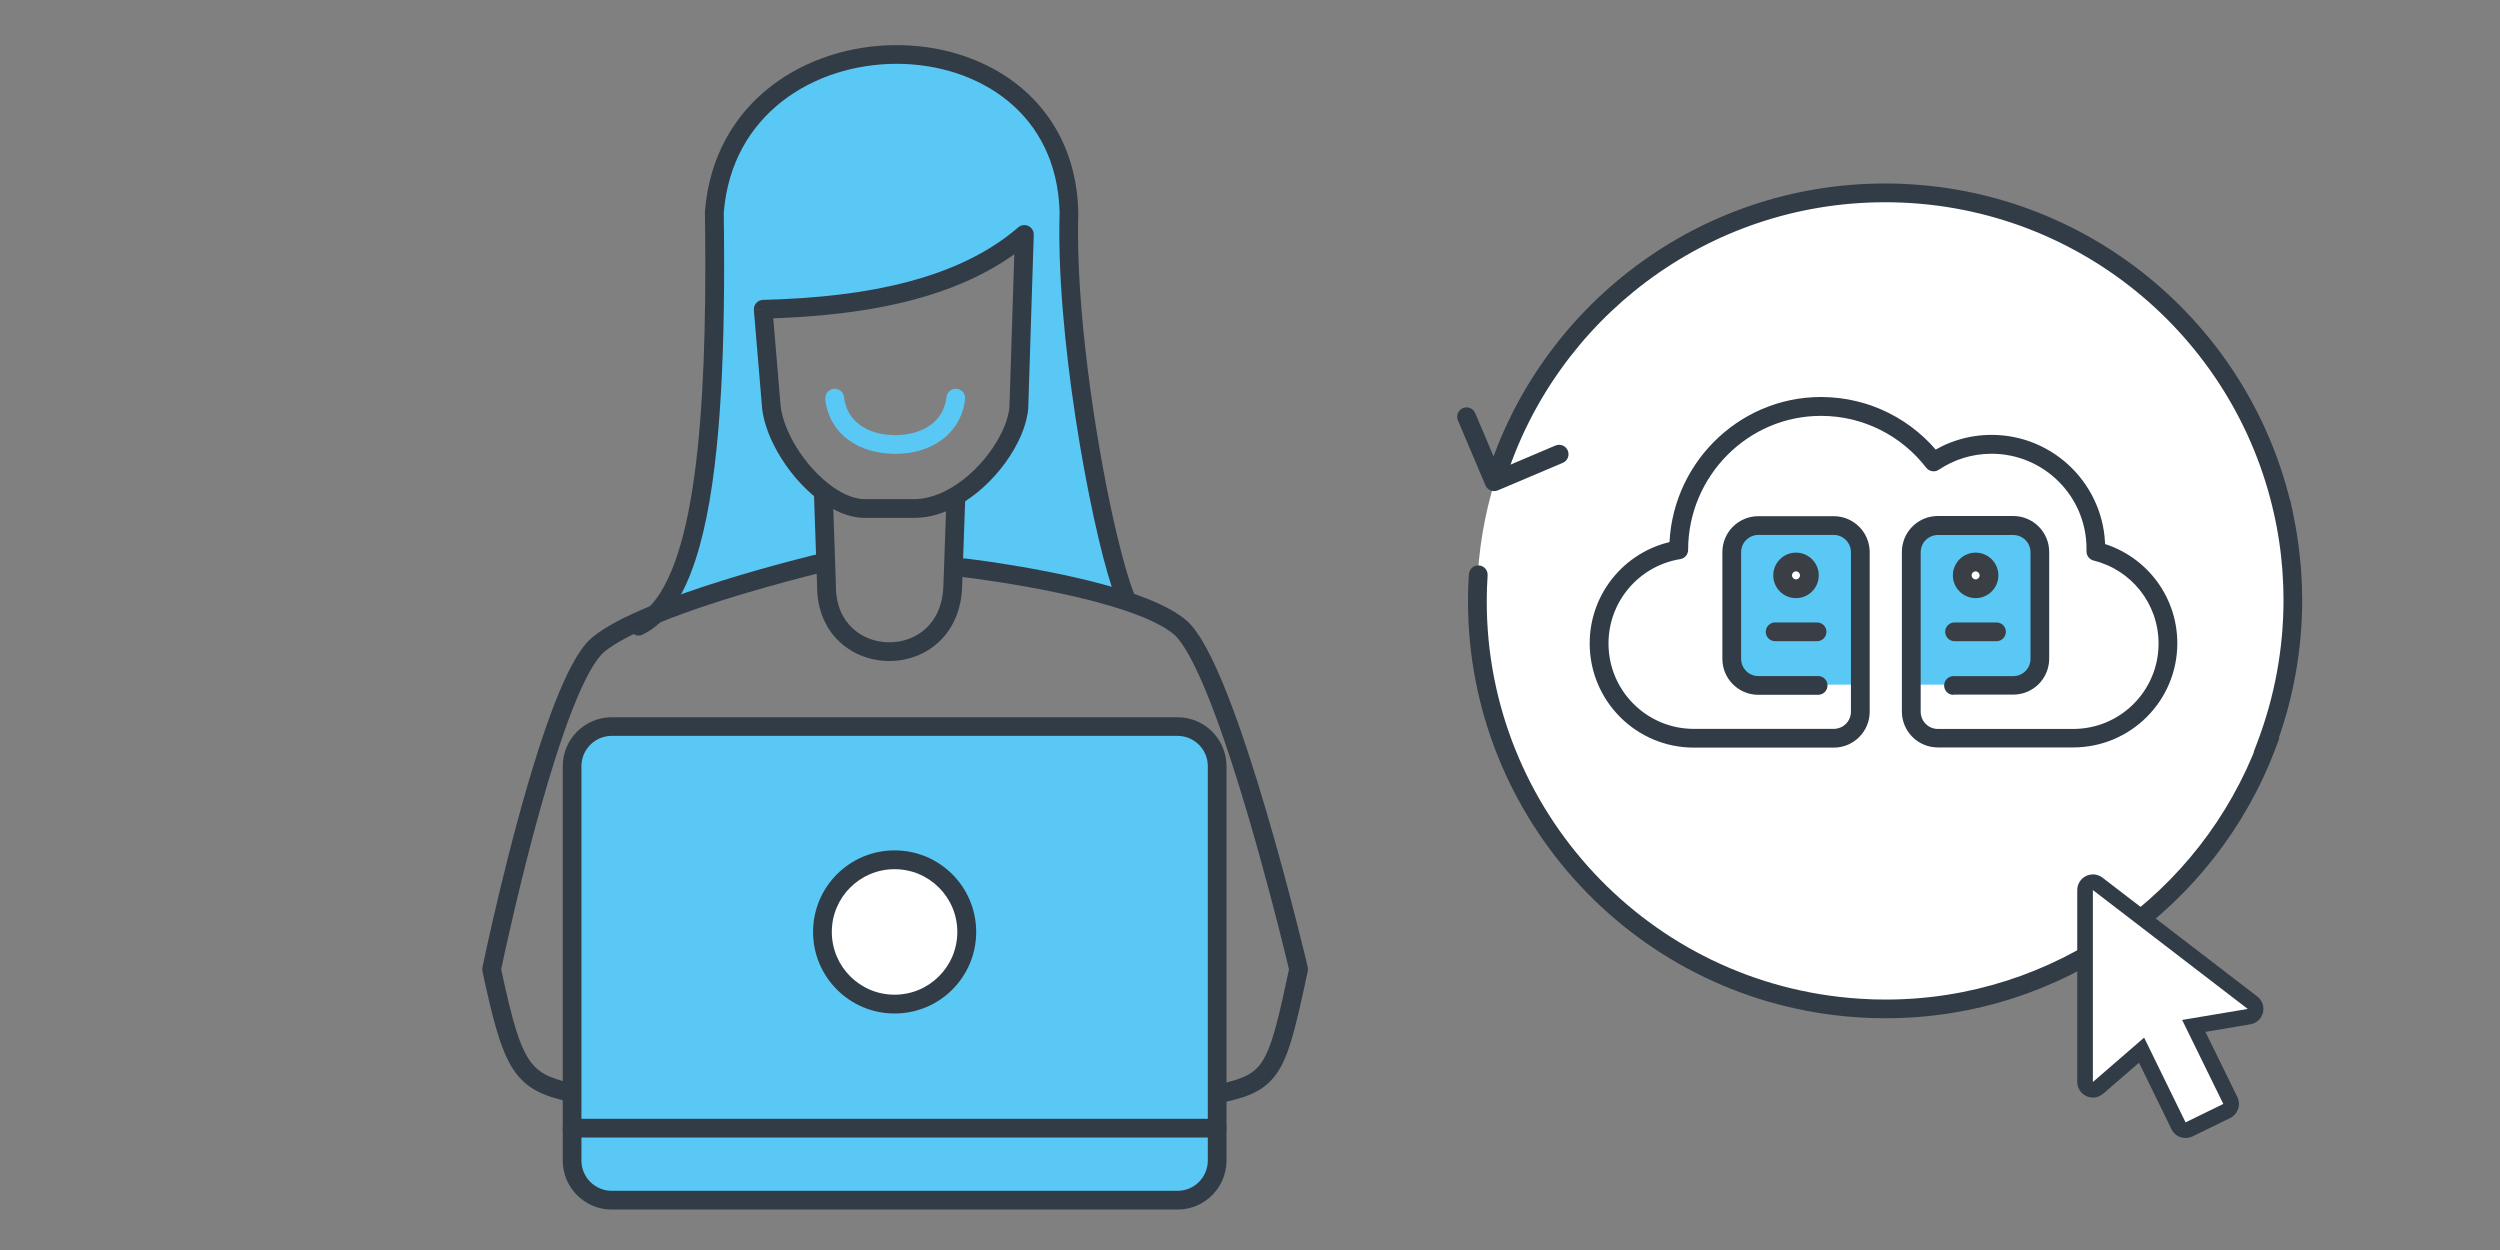 <?xml version="1.0" encoding="UTF-8"?>
<svg id="Webhosting" xmlns="http://www.w3.org/2000/svg" viewBox="0 0 400 200">
  <rect x="0" y="0" width="400" height="200" fill="#808080" stroke="none"/>
  <defs>
    <style>
      .cls-1 {
        fill: #fff;
      }

      .cls-2 {
        fill: #5ac8f5;
      }

      .cls-3 {
        fill: #323c46;
      }

      .cls-4 {
        fill: #393f45;
      }
    </style>
  </defs>
  <path class="cls-2" d="M154.32,90.86s14.49,1.68,25.2,5.1l1.36-.06c-3.52-8.75-10.69-41.99-10.02-62.6-.88-33.86-54.1-33.42-56.73,0,.44,32.24-1.29,60.48-11.79,66.07,10.95-4.94,29.87-8.11,29.9-9.85l-.49-10.33.73.02c-4.56-3.16-8.47-9.18-9.05-13.97l-1.32-15.73c17.17-.44,31.94-3.5,41.78-11.97l-.88,27.7c-.38,4.73-4.88,11.3-10.53,14.4h.45s-.49,13.89-.49,13.89c-.02,1.38,1.87-2.65,1.87-2.65Z"/>
  <path class="cls-3" d="M91.68,173.37c-1.94-.43-3.39-.88-4.48-1.48-.83-.45-1.47-.98-2.08-1.72-.9-1.1-1.7-2.73-2.49-5.21-.79-2.48-1.57-5.8-2.51-10.18l-1.47.31,1.47.3s.04-.17.11-.51c.53-2.5,2.97-13.84,6.16-25.26,1.59-5.71,3.38-11.44,5.19-16.07.9-2.31,1.82-4.35,2.7-5.95.87-1.6,1.74-2.76,2.39-3.29,1.67-1.41,4.74-3,8.33-4.48,5.38-2.23,11.95-4.28,17.16-5.76,2.6-.74,4.87-1.34,6.48-1.76.81-.21,1.45-.37,1.89-.48.44-.11.67-.16.67-.17.81-.19,1.3-1,1.11-1.81-.19-.81-1-1.3-1.81-1.11-.02,0-6.92,1.66-14.8,4.11-3.94,1.23-8.13,2.66-11.85,4.2-3.72,1.55-6.95,3.17-9.1,4.94-1.22,1.03-2.25,2.57-3.29,4.51-1.81,3.39-3.56,8.06-5.23,13.2-4.98,15.41-9.03,35.04-9.04,35.07-.04.21-.04.41,0,.62.84,3.92,1.56,7.03,2.31,9.54.56,1.89,1.14,3.45,1.81,4.77,1,1.98,2.28,3.46,3.91,4.47,1.63,1.02,3.52,1.59,5.83,2.1.81.18,1.61-.33,1.79-1.14.18-.81-.33-1.61-1.14-1.79h0Z"/>
  <path class="cls-3" d="M196.1,176.3c2.05-.46,3.73-.96,5.19-1.8,1.09-.62,2.03-1.45,2.8-2.49,1.16-1.56,1.95-3.54,2.71-6.19.76-2.66,1.5-6.02,2.44-10.42.05-.21.04-.44,0-.66,0-.02-2.85-12.13-6.67-25.08-1.91-6.47-4.06-13.15-6.23-18.65-1.09-2.75-2.18-5.21-3.26-7.22-1.1-2.01-2.14-3.58-3.37-4.62-2.19-1.81-5.42-3.21-9.09-4.44-5.5-1.82-12.01-3.15-17.16-4.04-5.15-.89-8.94-1.33-8.96-1.33-.82-.1-1.57.49-1.66,1.32-.1.82.49,1.57,1.32,1.66,0,0,.1.01.29.04,1.46.18,8.17,1.04,15.36,2.59,3.59.77,7.31,1.72,10.53,2.83,3.21,1.1,5.94,2.39,7.46,3.68.68.55,1.66,1.89,2.65,3.74,1.75,3.25,3.66,8.05,5.48,13.39,2.75,8.01,5.35,17.23,7.26,24.43.96,3.6,1.74,6.71,2.28,8.9.27,1.1.48,1.97.63,2.57s.22.92.22.92l1.46-.34-1.47-.31c-.84,3.91-1.5,6.97-2.15,9.36-.48,1.79-.95,3.2-1.45,4.29-.37.82-.76,1.46-1.17,1.98-.62.77-1.3,1.3-2.26,1.77-.96.46-2.21.84-3.84,1.2-.81.18-1.32.98-1.14,1.79.18.81.98,1.32,1.79,1.14h0Z"/>
  <rect class="cls-2" x="91.53" y="116.25" width="103.21" height="75.78" rx="6.34" ry="6.34"/>
  <path class="cls-3" d="M188.4,192.03v-1.5h-90.52c-1.34,0-2.54-.54-3.43-1.42-.88-.88-1.42-2.08-1.42-3.43v-63.09c0-1.34.54-2.54,1.42-3.43.88-.88,2.08-1.42,3.43-1.42h90.52c1.34,0,2.54.54,3.43,1.42.88.88,1.42,2.08,1.42,3.43v63.09c0,1.34-.54,2.54-1.42,3.43-.88.88-2.08,1.42-3.43,1.42v3c4.33,0,7.84-3.51,7.84-7.84v-63.09c0-4.33-3.51-7.84-7.84-7.84h-90.52c-4.33,0-7.84,3.51-7.84,7.84v63.09c0,4.33,3.51,7.84,7.84,7.84h90.52v-1.5Z"/>
  <path class="cls-3" d="M91.53,182.01h103.21c.83,0,1.5-.67,1.5-1.5s-.67-1.5-1.5-1.5h-103.21c-.83,0-1.5.67-1.5,1.5s.67,1.5,1.5,1.5"/>
  <circle class="cls-1" cx="143.14" cy="149.11" r="11.55"/>
  <path class="cls-3" d="M131.59,149.11h1.5c0-2.78,1.12-5.28,2.94-7.1,1.82-1.82,4.33-2.94,7.1-2.94,2.78,0,5.28,1.12,7.1,2.94,1.82,1.82,2.94,4.33,2.94,7.1,0,2.78-1.12,5.28-2.94,7.1-1.82,1.82-4.33,2.94-7.1,2.94-2.78,0-5.28-1.12-7.1-2.94-1.82-1.82-2.94-4.33-2.94-7.1h-3c0,7.21,5.84,13.05,13.05,13.05,7.21,0,13.05-5.84,13.05-13.05,0-7.21-5.84-13.05-13.05-13.05-7.21,0-13.05,5.84-13.05,13.05h1.5Z"/>
  <path class="cls-3" d="M130.24,79.23l.49,14.33,1.5-.05-1.5-.02v.26c-.01,3.84,1.42,6.93,3.62,8.96,2.19,2.04,5.08,3.05,7.94,3.05,2.86,0,5.74-1,7.95-3.07,2.21-2.07,3.66-5.2,3.71-9.15l-1.5-.02,1.5.05.49-13.88c.03-.83-.62-1.52-1.45-1.55-.83-.03-1.52.62-1.55,1.45l-.49,13.88v.03c-.06,3.27-1.18,5.51-2.76,7.01-1.59,1.5-3.73,2.26-5.89,2.26-2.17,0-4.32-.77-5.9-2.25-1.57-1.48-2.65-3.65-2.66-6.77v-.21s0-.07,0-.07l-.49-14.33c-.03-.83-.72-1.48-1.55-1.45-.83.03-1.48.72-1.45,1.55h0Z"/>
  <path class="cls-3" d="M122.11,49.49l-1.49.13,1.32,15.73v.05c.24,1.92.92,3.92,1.9,5.86,1.47,2.91,3.61,5.71,6.1,7.86,1.24,1.07,2.57,1.98,3.96,2.64,1.39.66,2.85,1.07,4.34,1.1h.03s8.16,0,8.16,0h.03c2.34-.04,4.59-.76,6.65-1.87,3.1-1.68,5.79-4.25,7.81-7.04,2.01-2.81,3.36-5.83,3.6-8.62v-.07s.88-27.7.88-27.7c.02-.59-.32-1.15-.85-1.4-.53-.26-1.18-.17-1.63.22-4.71,4.05-10.64,6.85-17.55,8.68-6.91,1.84-14.78,2.71-23.29,2.92-.41.01-.8.19-1.08.5-.28.31-.41.72-.38,1.13l1.49-.13.04,1.5c8.66-.22,16.76-1.1,23.98-3.02,7.23-1.92,13.6-4.89,18.74-9.31l-.98-1.14-1.5-.05-.88,27.7,1.5.05-1.5-.12c-.1,1.31-.62,2.94-1.49,4.6-1.3,2.5-3.39,5.08-5.83,6.99-2.44,1.92-5.19,3.14-7.8,3.18l.03,1.5v-1.5h-8.16v1.5l.03-1.5c-1.28-.02-2.74-.51-4.22-1.41-2.21-1.34-4.41-3.56-6.08-6.03-1.68-2.46-2.82-5.19-3.08-7.39l-1.49.18,1.49-.13-1.32-15.73-1.49.13.04,1.5-.04-1.5Z"/>
  <path class="cls-2" d="M132.03,63.87c.32,2.82,1.75,5.11,3.8,6.57,2.04,1.47,4.64,2.17,7.39,2.17,2.76,0,5.35-.7,7.39-2.17,2.04-1.46,3.48-3.75,3.8-6.57.1-.82-.49-1.57-1.31-1.66-.82-.1-1.57.49-1.66,1.31-.25,2.04-1.16,3.46-2.57,4.49-1.41,1.02-3.38,1.61-5.63,1.61-2.25,0-4.22-.58-5.63-1.61-1.41-1.03-2.32-2.45-2.57-4.49-.1-.82-.84-1.41-1.66-1.31-.82.1-1.41.84-1.31,1.67h0Z"/>
  <circle class="cls-1" cx="301.58" cy="96.1" r="65.27"/>
  <path class="cls-3" d="M248.88,71.28l-9.02,3.83-3.83-9.02c-.32-.76-1.2-1.12-1.97-.79-.76.32-1.12,1.2-.79,1.97l4.41,10.4c.15.36.45.66.82.8.37.15.78.14,1.15-.01l10.4-4.41c.76-.32,1.12-1.2.79-1.97-.32-.76-1.2-1.12-1.97-.79h0Z"/>
  <path class="cls-3" d="M235.02,91.85c-.1,1.47-.14,2.93-.14,4.39,0,34.89,27.11,64.24,62.42,66.54,1.47.1,2.93.14,4.39.14,28.23,0,52.83-17.74,62.41-43.22l.61-1.63-1.77-.38-.32,1.47,1.4.53c2.85-7.54,4.33-15.57,4.33-23.68,0-1.57-.06-3.14-.17-4.71-.02-.24-.04-.48-.06-.72-.06-.71-.13-1.41-.21-2.11-.03-.3-.07-.6-.11-.92-.05-.4-.11-.8-.16-1.2-.07-.48-.15-.97-.23-1.44-.07-.4-.14-.8-.21-1.19-.1-.52-.2-1.04-.31-1.55-.02-.11-.05-.27-.09-.47l-.37-1.69-1.63.62.53,1.4,1.46-.32c-6.58-29.94-33.26-52.34-65.18-52.35-29.95,0-55.29,19.72-63.74,46.9-.25.79.2,1.63.99,1.88.79.25,1.63-.2,1.88-.99,8.07-25.94,32.27-44.79,60.88-44.79,30.48,0,55.96,21.4,62.25,49.99l.37,1.7,1.63-.62-.53-1.4-1.46.32c.02.1.05.25.09.45.1.49.2.99.3,1.48.07.38.14.76.2,1.14.08.46.15.92.22,1.38.06.38.11.76.16,1.14.04.28.07.57.1.88.08.67.14,1.35.2,2.02.02.23.04.46.05.69.11,1.5.16,3,.16,4.5,0,7.75-1.42,15.42-4.14,22.62l-.62,1.63,1.77.38.32-1.47-1.4-.53c-9.15,24.33-32.65,41.28-59.6,41.27-1.39,0-2.79-.04-4.19-.14-33.72-2.19-59.62-30.23-59.62-63.54,0-1.39.04-2.79.14-4.19.05-.83-.57-1.54-1.4-1.59-.83-.05-1.54.57-1.59,1.4h0Z"/>
  <path class="cls-1" d="M335.08,88.07c0-.15.01-.29.01-.44,0-9.18-7.44-16.63-16.63-16.63-3.42,0-6.6,1.03-9.24,2.8-4.15-5.38-10.65-8.85-17.97-8.85-12.52,0-22.67,10.15-22.67,22.67v.19c-7.2,1.16-12.7,7.4-12.7,14.92h0c0,8.35,6.77,15.12,15.12,15.12h60.46c8.35,0,15.12-6.77,15.12-15.12h0c0-7.1-4.9-13.06-11.5-14.68Z"/>
  <path class="cls-2" d="M283.72,84.14h6.69c3.85,0,6.98,3.12,6.98,6.98v18.43h-13.67c-3.85,0-6.98-3.12-6.98-6.98v-11.46c0-3.85,3.12-6.98,6.98-6.98Z"/>
  <path class="cls-2" d="M319.45,84.14h-6.69c-3.85,0-6.98,3.12-6.98,6.98v18.43h13.67c3.85,0,6.98-3.12,6.98-6.98v-11.46c0-3.85-3.12-6.98-6.98-6.98Z"/>
  <path class="cls-1" d="M316.1,94.2c-1.18,0-2.14-.96-2.14-2.14s.96-2.14,2.14-2.14,2.14.96,2.14,2.14-.96,2.14-2.14,2.14Z"/>
  <path class="cls-4" d="M316.1,91.42c.35,0,.64.29.64.64s-.29.64-.64.64-.64-.29-.64-.64.29-.64.64-.64M316.1,88.42c-2.01,0-3.64,1.63-3.64,3.64s1.63,3.64,3.64,3.64,3.64-1.63,3.64-3.64-1.63-3.64-3.64-3.64Z"/>
  <path class="cls-4" d="M319.44,99.59h-6.71c-.83,0-1.5.67-1.5,1.5s.67,1.5,1.5,1.5h6.71c.83,0,1.5-.67,1.5-1.5s-.67-1.5-1.5-1.5"/>
  <path class="cls-1" d="M287.36,94.2c-1.18,0-2.14-.96-2.14-2.14s.96-2.14,2.14-2.14,2.14.96,2.14,2.14-.96,2.14-2.14,2.14Z"/>
  <path class="cls-4" d="M287.36,91.42c.35,0,.64.29.64.64s-.29.64-.64.64-.64-.29-.64-.64.29-.64.64-.64M287.36,88.42c-2.01,0-3.64,1.63-3.64,3.64s1.63,3.64,3.64,3.64,3.64-1.63,3.64-3.64-1.63-3.64-3.64-3.64Z"/>
  <path class="cls-4" d="M284.02,102.59h6.71c.83,0,1.5-.67,1.5-1.5s-.67-1.5-1.5-1.5h-6.71c-.83,0-1.5.67-1.5,1.5s.67,1.5,1.5,1.5"/>
  <path class="cls-3" d="M312.55,111.14h9.57c3.17,0,5.75-2.57,5.75-5.75v-17.08c0-3.17-2.57-5.75-5.75-5.75h-12.07c-3.17,0-5.75,2.57-5.75,5.75v25.53c0,3.17,2.57,5.75,5.75,5.75h21.65c9.21,0,16.67-7.46,16.67-16.67h0c0-7.83-5.39-14.4-12.68-16.19l-.36,1.46h1.5s-1.5,0-1.5,0l1.5.04c0-.16,0-.31,0-.47,0-10.04-8.14-18.18-18.18-18.18-3.73,0-7.22,1.13-10.1,3.07l.83,1.25,1.19-.92c-4.43-5.75-11.4-9.46-19.22-9.46-6.7,0-12.77,2.77-17.16,7.21-4.38,4.43-7.1,10.55-7.1,17.24h0s1.5,0,1.5,0l-.24-1.48c-7.95,1.27-14,8.16-14,16.46h0c0,9.21,7.46,16.67,16.67,16.67h22.38c3.17,0,5.75-2.57,5.75-5.75v-25.53c0-3.17-2.57-5.75-5.75-5.75h-12.07c-3.17,0-5.75,2.57-5.75,5.75v17.08c0,3.17,2.57,5.75,5.75,5.75h9.57c.83,0,1.5-.67,1.5-1.5s-.67-1.5-1.5-1.5h-9.57c-1.52,0-2.74-1.23-2.75-2.75v-17.08c0-1.52,1.23-2.74,2.75-2.75h12.07c1.52,0,2.74,1.23,2.75,2.75v25.53c0,1.52-1.23,2.74-2.75,2.75h-17.31s-5.07,0-5.07,0c-3.78,0-7.19-1.53-9.66-4-2.48-2.48-4-5.89-4-9.66h0c0-6.81,4.97-12.45,11.48-13.5.73-.12,1.26-.74,1.26-1.48h0c0-5.87,2.38-11.23,6.23-15.13,3.85-3.9,9.16-6.31,15.02-6.31,6.86,0,12.95,3.25,16.84,8.29.48.62,1.37.77,2.02.33,2.42-1.62,5.31-2.56,8.44-2.56,4.2,0,7.98,1.7,10.74,4.45,2.75,2.75,4.45,6.54,4.45,10.74,0,.13,0,.26,0,.4v.04s0,0,0,0c0,.69.47,1.29,1.14,1.46,5.97,1.46,10.39,6.85,10.39,13.28h0c0,3.78-1.53,7.19-4,9.66-2.48,2.48-5.89,4-9.66,4h-21.65c-1.52,0-2.74-1.23-2.75-2.75v-25.53c0-1.52,1.23-2.74,2.75-2.75h12.07c1.52,0,2.74,1.23,2.75,2.75v17.08c0,1.52-1.23,2.74-2.75,2.75h-9.57c-.83,0-1.5.67-1.5,1.5s.67,1.5,1.5,1.5h0Z"/>
  <path class="cls-1" d="M349.69,180.84c-.14,0-.27-.02-.41-.07-.31-.11-.57-.34-.72-.63l-5.92-12.11-6.97,6.03c-.23.2-.52.3-.82.3-.18,0-.35-.04-.52-.11-.44-.2-.73-.65-.73-1.14v-30.7c0-.48.27-.91.7-1.12.18-.09.36-.13.55-.13.27,0,.54.09.76.26l24.78,19.02c.39.3.57.81.45,1.29-.12.48-.52.85-1.01.93l-8.85,1.48,5.85,11.93c.15.3.17.64.06.96-.11.31-.34.57-.63.72l-6.04,2.95c-.17.08-.36.13-.55.13Z"/>
  <path class="cls-3" d="M334.86,142.41l24.78,19.02-10.5,1.76,6.59,13.44-6.04,2.95-6.63-13.56-8.2,7.1v-30.7M334.86,139.91c-.38,0-.75.08-1.11.26-.85.42-1.39,1.29-1.39,2.24v30.7c0,.98.57,1.87,1.46,2.27.33.15.69.23,1.04.23.59,0,1.17-.21,1.64-.61l5.74-4.97,5.2,10.65c.43.89,1.32,1.4,2.25,1.4.37,0,.74-.08,1.1-.25l6.04-2.95c.6-.29,1.05-.81,1.27-1.44.22-.63.17-1.32-.12-1.91l-5.11-10.43,7.19-1.21c.98-.16,1.77-.9,2.01-1.86.24-.97-.11-1.98-.9-2.59l-24.78-19.02c-.45-.34-.98-.52-1.52-.52Z"/>
  <path class="cls-3" d="M102.86,101.51c1.44-.7,2.72-1.74,3.83-3.03,1.95-2.27,3.43-5.33,4.63-9.02,1.79-5.54,2.91-12.53,3.6-20.53.69-8,.94-17,.94-26.51,0-2.8-.02-5.64-.06-8.5l-1.5.02,1.5.12c.64-7.98,4.24-13.85,9.33-17.84,5.1-3.98,11.74-6.01,18.33-6.01,6.55,0,13,2.01,17.81,5.95,2.41,1.97,4.41,4.42,5.85,7.38,1.44,2.96,2.31,6.42,2.42,10.45l1.5-.04-1.5-.05c-.03,1.07-.05,2.16-.05,3.28,0,10.44,1.44,23.01,3.3,34.05.93,5.52,1.97,10.65,2.98,14.94,1.02,4.3,2.01,7.73,2.9,9.94.31.77,1.18,1.14,1.95.83.77-.31,1.14-1.18.83-1.95-.78-1.94-1.76-5.31-2.76-9.51-3-12.64-6.21-33.05-6.21-48.3,0-1.09.02-2.15.05-3.18v-.09c-.11-4.41-1.08-8.32-2.72-11.68-2.45-5.04-6.38-8.82-11.02-11.3-4.64-2.49-9.97-3.71-15.34-3.71-7.2,0-14.47,2.2-20.18,6.65-5.71,4.44-9.8,11.18-10.48,19.97v.14c.03,2.86.06,5.68.06,8.46,0,14.4-.59,27.6-2.37,37.67-.89,5.03-2.08,9.28-3.6,12.48-.76,1.6-1.59,2.93-2.48,3.97-.9,1.04-1.84,1.8-2.86,2.28-.75.36-1.06,1.26-.7,2,.36.75,1.26,1.06,2,.7h0Z"/>
</svg>